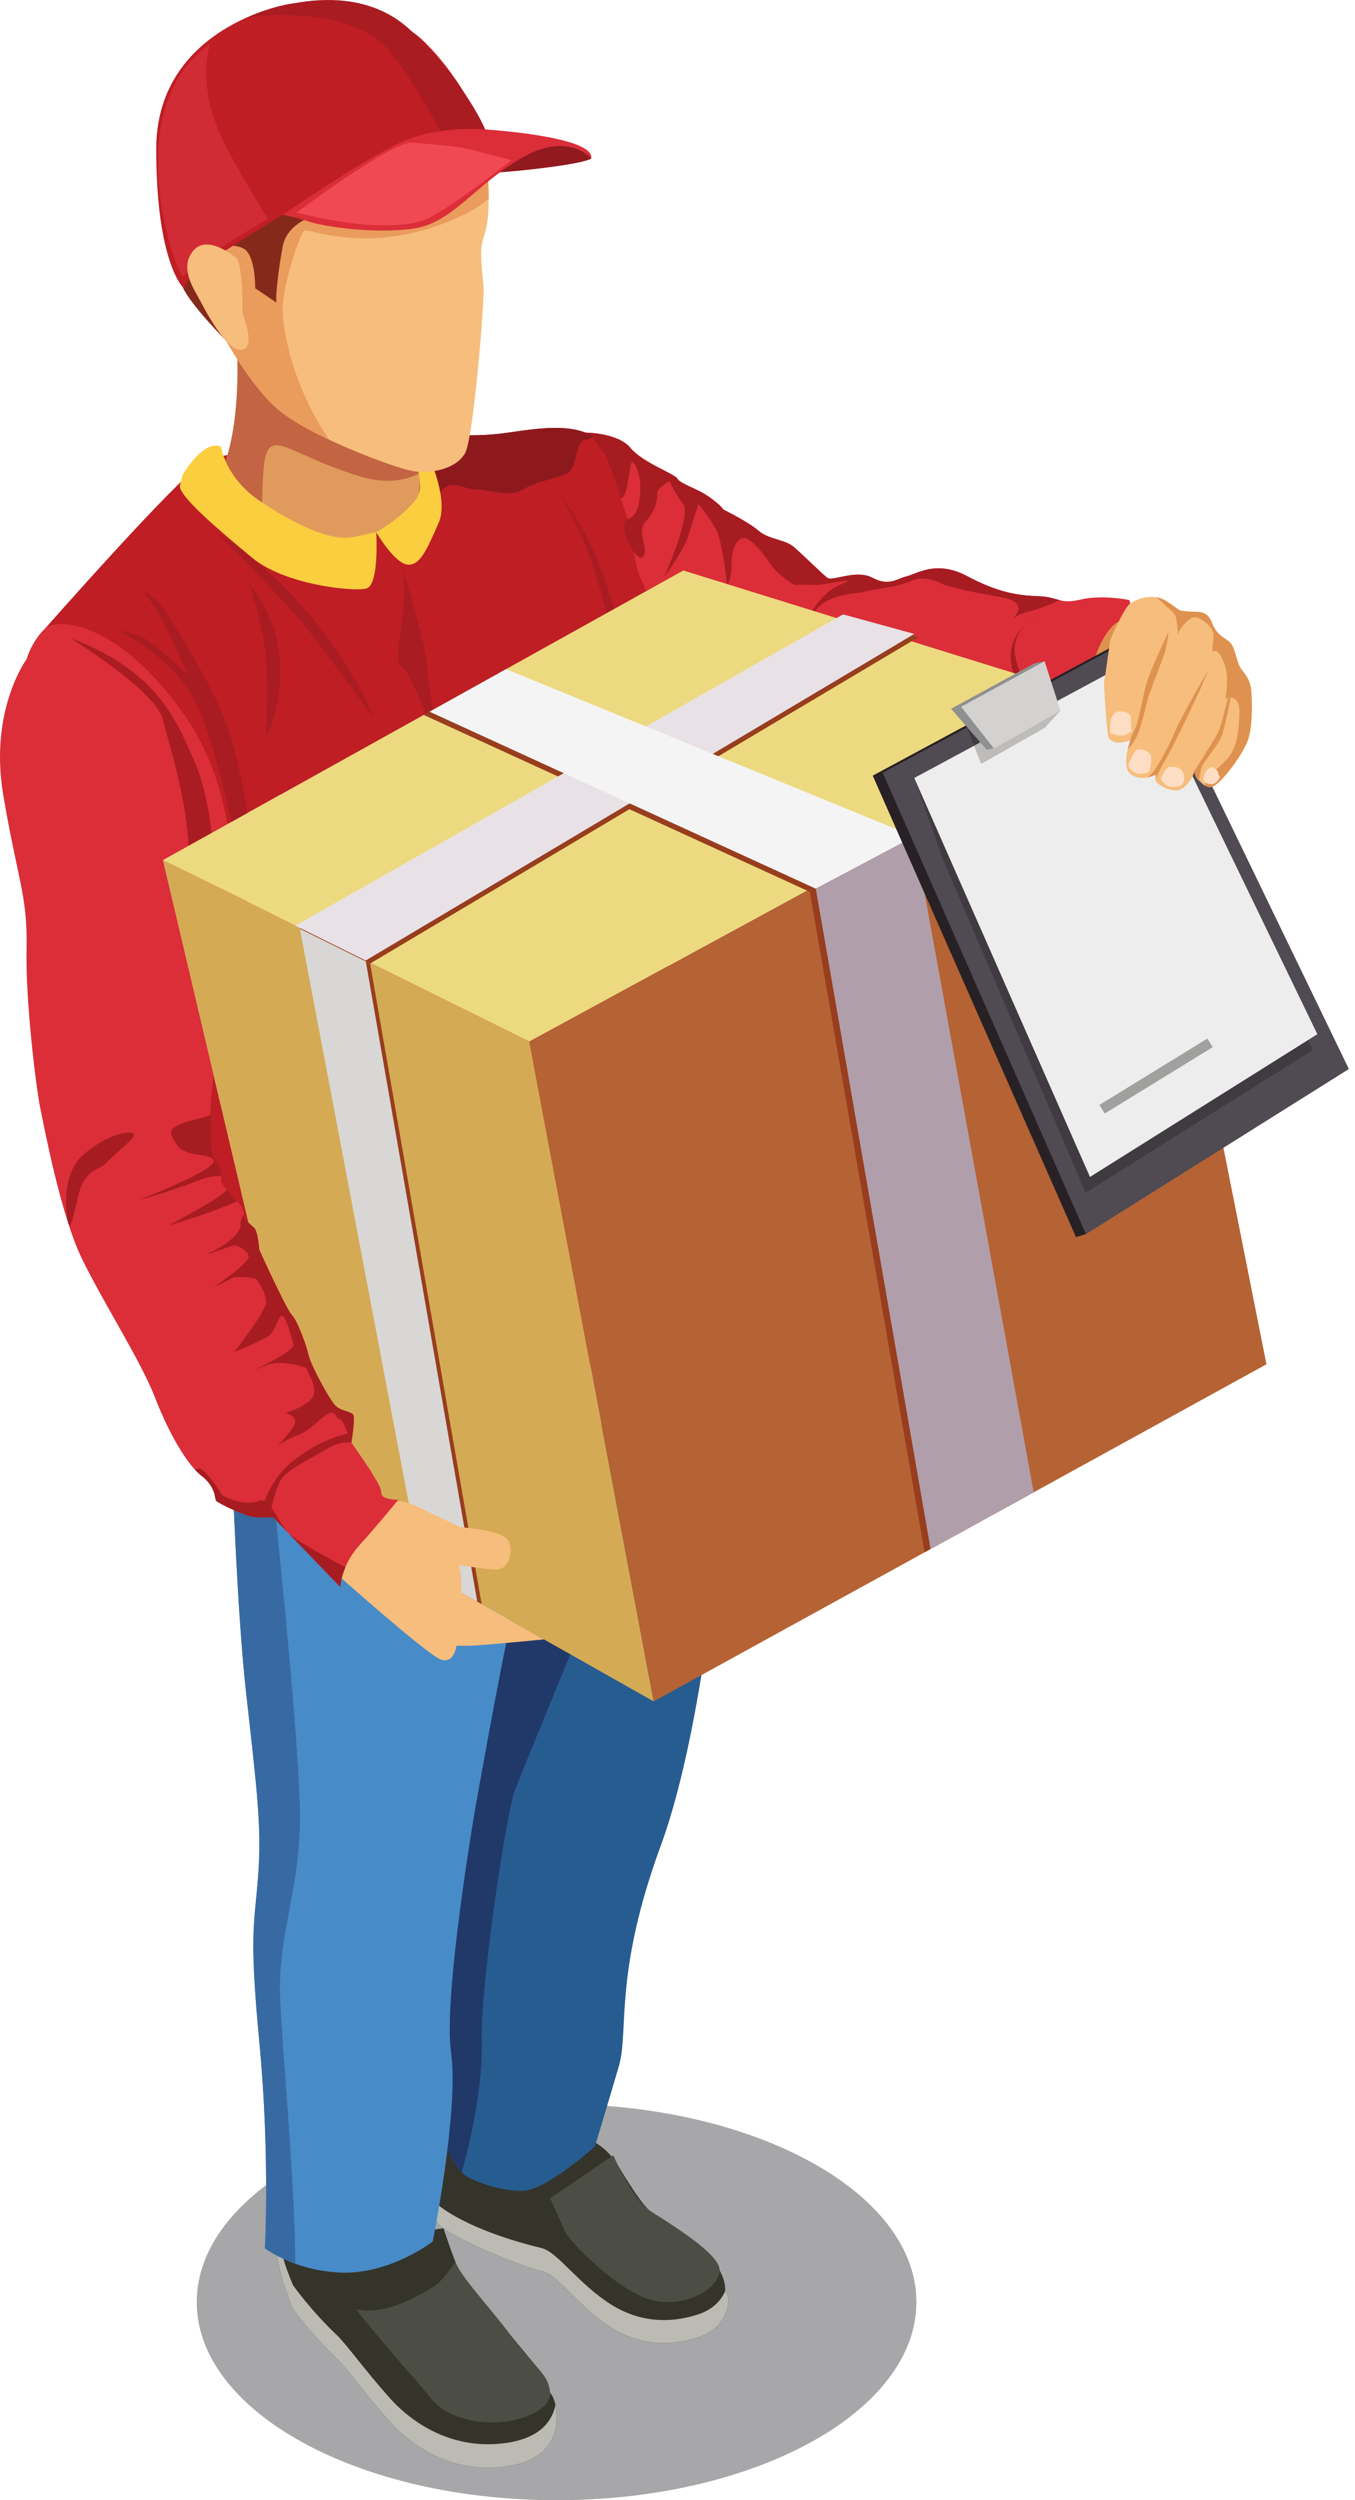 <?xml version="1.0" encoding="UTF-8"?> <svg xmlns="http://www.w3.org/2000/svg" width="77" height="142" viewBox="0 0 77 142" fill="none"> <path d="M31.629 142C42.921 142 52.076 136.962 52.076 130.748C52.076 124.534 42.921 119.498 31.629 119.498C20.336 119.498 11.181 124.534 11.181 130.748C11.181 136.962 20.336 142 31.629 142Z" fill="#A7A6A8"></path> <path d="M33.6 9.004C33.6 9.004 33.279 9.319 29.389 9.705C25.499 10.092 24.09 9.705 24.09 9.705L29.051 7.786C29.051 7.786 33.306 7.783 33.6 9.004Z" fill="#921A1F"></path> <path d="M33.023 121.359C33.023 121.359 34.27 121.571 35.133 123.014C35.996 124.458 36.741 125.563 37.227 125.782C37.714 126.002 39.956 127.555 40.647 128.543C41.337 129.531 41.197 130.158 41.197 130.158C41.197 130.158 41.431 130.253 41.384 130.771C41.337 131.289 41.008 132.292 39.721 132.731C38.435 133.17 36.616 133.359 34.764 132.213C32.914 131.069 31.69 129.155 30.79 128.988C29.891 128.82 25.029 126.891 24.808 126.141C24.589 125.39 22.977 119.42 25.059 119.393C27.141 119.366 33.023 121.359 33.023 121.359Z" fill="#35342B"></path> <path d="M30.79 127.684C31.68 127.899 32.914 129.765 34.764 130.91C36.616 132.056 38.435 131.867 39.721 131.428C40.553 131.144 40.983 130.625 41.197 130.154L41.197 130.158C41.197 130.158 41.431 130.253 41.384 130.771C41.337 131.289 41.008 132.292 39.721 132.731C38.435 133.17 36.616 133.359 34.764 132.213C32.914 131.069 31.69 129.155 30.79 128.988C29.891 128.82 25.029 126.891 24.808 126.14C24.756 125.961 24.623 125.477 24.479 124.849C25.197 125.654 27.286 126.84 30.79 127.684Z" fill="#BBBBB4"></path> <path d="M41.195 83.788C41.195 83.788 40.254 97.467 37.555 104.809C34.857 112.15 35.756 115.329 35.171 117.337C34.586 119.345 33.811 121.897 33.811 121.897C33.811 121.897 31.071 124.407 29.67 124.428C28.269 124.449 26.428 123.717 26.24 123.361C26.052 123.006 20.927 105.165 21.147 104.109C21.367 103.052 13.963 83.098 25.257 81.09C36.552 79.082 41.195 83.788 41.195 83.788Z" fill="#275C91"></path> <path d="M26.241 123.36C26.241 123.36 27.459 119.29 27.375 115.946C27.292 112.603 28.814 102.826 29.252 101.69C29.689 100.556 34.609 88.607 34.609 88.607L23.686 80.591V116.073C23.686 116.073 25.182 122.758 26.241 123.36Z" fill="#213968"></path> <path d="M24.006 126.708L25.205 126.558C25.205 126.558 25.979 128.935 26.293 129.374C26.607 129.813 30.214 134.002 30.638 134.63C31.061 135.257 31.14 135.791 31.14 135.791C31.14 135.791 31.485 135.963 31.595 136.794C31.704 137.625 31.721 139.633 28.819 140.073C25.917 140.512 23.579 139.132 22.136 137.516C20.692 135.9 19.716 134.503 19.108 133.923C17.603 132.49 16.646 131.111 16.646 131.111C16.646 131.111 15.343 128.13 15.866 127.043C16.389 125.955 24.006 126.708 24.006 126.708Z" fill="#35342B"></path> <path d="M16.646 129.777C16.646 129.777 17.603 131.157 19.108 132.591C19.716 133.17 20.692 134.567 22.136 136.183C23.579 137.799 25.917 139.179 28.819 138.74C30.736 138.45 31.379 137.475 31.564 136.606L31.595 136.794C31.704 137.625 31.721 139.633 28.819 140.073C25.917 140.512 23.579 139.132 22.136 137.516C20.692 135.9 19.716 134.503 19.108 133.923C17.603 132.49 16.646 131.111 16.646 131.111C16.646 131.111 15.43 128.328 15.82 127.159C16.038 128.387 16.646 129.777 16.646 129.777Z" fill="#BBBBB4"></path> <path d="M13.045 78.914C13.045 78.914 13.065 79.651 13.095 80.852C13.217 84.344 13.5 91.732 13.964 95.941C14.589 101.583 14.882 103.722 14.669 106.528C14.468 109.324 14.135 109.656 14.741 116.016C15.347 122.374 15.053 127.693 15.053 127.693C15.053 127.693 15.679 128.167 16.779 128.571C17.506 128.833 18.445 129.055 19.525 129.076C22.239 129.116 24.591 127.309 24.591 127.309C24.591 127.309 26.095 119.831 25.631 116.561C25.177 113.301 27.013 102.673 27.013 102.673C27.013 102.673 28.356 95.063 29.143 91.51C29.94 87.947 26.015 71.557 23.33 70.214C20.655 68.872 13.045 78.914 13.045 78.914Z" fill="#488BC9"></path> <path d="M13.964 95.942C14.59 101.583 14.883 103.722 14.67 106.528C14.469 109.324 14.136 109.657 14.741 116.016C15.347 122.374 15.054 127.693 15.054 127.693C15.054 127.693 15.68 128.167 16.78 128.571C16.77 124.059 16.033 116.308 15.922 113.553C15.771 110.141 16.881 107.81 17.042 103.834C17.194 99.867 15.246 82.134 15.246 82.134C14.489 81.569 13.772 81.145 13.096 80.852C13.217 84.344 13.5 91.732 13.964 95.942Z" fill="#376AA3"></path> <path d="M6.264 51.063C6.766 54.924 12.287 75.4 12.612 74.815C12.935 74.23 35.465 77.827 35.465 77.827C35.465 77.827 38.873 47.301 39.061 44.224C39.249 41.152 35.673 27.691 34.639 25.777C34.4 25.334 34.087 25.015 33.715 24.793C32.48 24.034 30.623 24.318 28.853 24.574C26.554 24.91 24.672 24.574 24.672 24.574C24.672 24.574 23.793 24.632 22.488 24.734C19.052 25.011 12.652 25.598 11.577 26.245C10.094 27.139 2.541 35.723 2.541 35.723C1.997 38.213 5.762 47.206 6.264 51.063Z" fill="#BE1E24"></path> <path d="M22.914 32.394C22.914 32.394 24.253 36.748 24.295 38.003C24.337 39.258 25.298 44.278 25.508 44.696C25.717 45.114 23.709 38.547 22.914 37.961C22.12 37.375 23.207 35.444 22.914 32.394Z" fill="#A91C22"></path> <path d="M31.783 28.047C31.783 28.047 34.335 31.77 35.004 38.086C35.673 44.403 35.924 44.044 35.924 44.044C35.924 44.044 36.468 33.903 31.783 28.047Z" fill="#A91C22"></path> <path d="M33.264 24.569C33.756 24.72 33.979 25.39 34.292 25.726C34.503 25.95 34.945 27.287 35.286 28.329C35.455 28.846 35.598 29.29 35.673 29.491C35.799 29.822 35.894 30.595 36.017 31.34C36.122 31.963 36.245 32.566 36.426 32.879C36.822 33.569 36.991 35.327 37.116 35.848C37.241 36.371 37.535 36.747 37.535 37.209C37.535 37.668 38.587 40.266 38.587 40.266C38.587 40.266 60.94 42.731 63.49 41.559C66.043 40.386 64.18 34.082 64.18 34.082C64.18 34.082 62.674 33.758 61.419 34.049C60.82 34.19 60.519 34.162 60.233 34.092C59.918 34.014 59.628 33.883 58.995 33.861C57.78 33.821 56.673 33.632 54.936 32.711C53.2 31.79 52.07 32.606 51.528 32.731C50.984 32.857 50.524 33.319 49.582 32.817C49.053 32.535 48.398 32.642 47.873 32.749C47.465 32.833 47.137 32.916 47.011 32.817C46.716 32.585 45.65 31.539 45.127 31.08C44.603 30.62 43.704 30.661 43.097 30.138C42.493 29.617 41.112 28.946 41.112 28.946C41.112 28.946 40.986 28.716 40.316 28.236C39.646 27.754 38.665 27.483 38.496 27.19C38.328 26.896 36.531 26.291 35.818 25.433C35.108 24.574 33.264 24.569 33.264 24.569Z" fill="#DB2E38"></path> <path d="M33.264 24.569C33.756 24.719 33.979 25.39 34.293 25.726C34.504 25.949 34.946 27.287 35.287 28.329C35.736 28.153 35.757 26.165 35.944 26.245C36.13 26.328 36.384 27.001 36.384 27.628C36.384 28.256 36.344 29.259 35.673 29.491C35.217 29.646 35.603 30.77 36.017 31.34C36.212 31.609 36.414 31.755 36.537 31.624C36.923 31.21 36.14 30.208 36.677 29.637C37.214 29.064 37.388 28.382 37.347 28.048C37.305 27.711 38.058 27.335 38.058 27.335C38.058 27.335 38.352 28.048 38.831 28.632C39.298 29.202 37.817 32.623 37.734 32.809C37.814 32.699 38.861 31.2 39.069 30.558C39.285 29.887 39.689 28.632 39.689 28.632C39.689 28.632 40.484 29.553 40.776 30.264C41.07 30.974 41.321 33.223 41.321 33.223C41.321 33.223 41.572 33.024 41.572 32.021C41.572 31.017 41.991 30.39 42.45 30.598C42.909 30.808 43.454 31.561 43.83 32.103C44.207 32.648 45.128 33.223 45.128 33.223C45.128 33.223 45.838 33.193 46.34 33.223C46.843 33.251 49.119 32.666 47.721 33.223C46.639 33.652 45.932 35.023 45.668 35.625C45.775 35.419 45.984 35.095 46.383 34.613C47.176 33.652 49.019 33.695 49.051 33.622C49.084 33.547 51.066 33.358 51.817 32.982C52.567 32.605 53.661 33.223 53.661 33.223C53.661 33.223 54.831 33.569 56.799 33.9C58.471 34.181 57.76 34.95 57.513 35.174C57.655 35.058 58.006 34.822 58.596 34.699C58.892 34.638 59.538 34.385 60.232 34.092C59.919 34.014 59.628 33.883 58.996 33.86C57.781 33.821 56.674 33.632 54.937 32.711C53.2 31.79 52.071 32.605 51.529 32.731C50.984 32.857 50.524 33.319 49.583 32.816C48.642 32.314 47.301 33.045 47.011 32.816C46.717 32.585 45.651 31.539 45.128 31.079C44.604 30.62 43.705 30.66 43.098 30.138C42.493 29.616 41.112 28.946 41.112 28.946C41.112 28.946 40.987 28.715 40.317 28.235C39.647 27.754 38.665 27.483 38.497 27.19C38.329 26.895 36.532 26.291 35.819 25.432C35.108 24.574 33.264 24.569 33.264 24.569Z" fill="#A61C21"></path> <path d="M63.377 39.399C63.377 39.399 61.839 40.659 61.902 38.96C61.965 37.261 63.262 34.51 64.297 35.41C65.332 36.309 63.377 39.399 63.377 39.399Z" fill="#DF9250"></path> <path d="M59.091 34.97C59.091 34.97 57.238 35.698 57.74 37.498C58.242 39.299 59.225 40.909 59.225 40.909C59.225 40.909 55.297 36.873 59.091 34.97Z" fill="#A61C21"></path> <path d="M9.255 48.849L30.08 59.157L37.145 96.631L17.977 85.804L9.255 48.849Z" fill="#D5AA55"></path> <path d="M21.033 54.725L27.375 91.138L24.205 89.349L17.295 52.922L21.033 54.725Z" fill="#983D1D"></path> <path d="M20.779 54.553L27.121 90.966L23.95 89.177L17.041 52.749L20.779 54.553Z" fill="#D8D7D5"></path> <path d="M9.256 48.848L38.831 32.401L64.6 40.397L30.081 59.156L9.256 48.848Z" fill="#EDDA80"></path> <path d="M71.967 77.485L64.599 40.397L30.08 59.156L37.145 96.63L71.967 77.485Z" fill="#B56234"></path> <path d="M28.418 38.184L51.615 47.692L46.019 50.654L24.07 40.601L28.418 38.184Z" fill="#983D1D"></path> <path d="M48.164 35.065L17.041 52.748L21.034 54.725L52.211 36.176L48.164 35.065Z" fill="#983D1D"></path> <path d="M47.909 34.894L16.786 52.576L20.779 54.553L51.955 36.004L47.909 34.894Z" fill="#E8E2E6"></path> <path d="M46.02 50.654L52.541 88.159L58.4 84.938L51.616 47.692L46.02 50.654Z" fill="#983D1D"></path> <path d="M28.757 38.003L51.955 47.511L46.36 50.474L24.411 40.421L28.757 38.003Z" fill="#F4F4F4"></path> <path d="M46.359 50.474L52.881 87.978L58.74 84.757L51.955 47.511L46.359 50.474Z" fill="#B19EAB"></path> <path d="M64.148 36.221L61.712 70.091L61.143 70.257L49.595 44.053L64.148 36.221Z" fill="#272125"></path> <path d="M64.716 36.054L76.652 60.715L61.711 70.091L50.163 43.886L64.716 36.054Z" fill="#504A52"></path> <path d="M64.288 38.312L74.609 59.637L61.688 67.744L53.597 48.848L51.956 44.184L64.288 38.312Z" fill="#403B41"></path> <path d="M64.539 37.413L74.861 58.738L61.94 66.845L51.955 44.185L64.539 37.413Z" fill="#EDEDED"></path> <path d="M58.794 37.668L59.361 37.556L56.484 42.512L56.073 42.594L54.049 40.254L58.794 37.668Z" fill="#8F908F"></path> <path d="M62.734 38.846C62.734 38.846 62.844 40.921 62.957 41.709C63.067 42.498 64.234 42.051 64.234 42.051C64.234 42.051 63.66 43.577 64.287 43.996C64.915 44.412 65.688 44.006 65.688 44.006C65.688 44.006 65.71 44.162 65.657 44.277C65.605 44.393 66.138 44.852 66.778 44.894C67.415 44.938 67.874 43.933 67.874 43.785C67.874 43.639 67.989 44.059 67.989 44.059C67.989 44.059 68.16 44.43 68.459 44.611C68.551 44.666 68.657 44.704 68.772 44.706C69.264 44.717 70.499 43.002 70.843 42.217C71.19 41.433 71.147 40.168 71.117 39.363C71.085 38.557 70.688 38.233 70.499 37.95C70.311 37.668 70.206 36.968 69.998 36.611C69.789 36.258 69.182 36.192 68.888 35.41C68.597 34.624 68.125 34.772 67.507 34.729C66.892 34.687 67.078 34.656 66.305 34.155C66.1 34.019 65.881 33.946 65.668 33.916C65.078 33.836 64.511 34.079 64.234 34.268C63.858 34.529 63.095 36.336 63.095 36.336L62.734 38.846Z" fill="#F7BD7C"></path> <path d="M65.668 33.916C65.821 33.998 65.953 34.131 66.087 34.267C66.335 34.525 66.662 34.691 66.808 35.022C66.858 35.133 66.963 35.941 66.923 36.082C67.011 35.775 67.133 35.668 67.279 35.477C67.368 35.361 67.63 35.13 67.766 35.076C68.1 34.94 68.687 35.457 68.84 35.706C69.084 36.097 68.856 36.602 68.908 37.046C69.254 36.639 69.639 37.836 69.679 38.057C69.774 38.604 69.711 39.174 69.639 39.718C69.805 39.523 70.155 39.616 70.296 39.831C70.439 40.045 70.437 40.323 70.427 40.582C70.396 41.42 70.339 42.316 69.831 42.987C69.586 43.313 69.252 43.559 68.963 43.848C68.747 44.066 68.551 44.322 68.459 44.611C68.551 44.665 68.657 44.703 68.772 44.706C69.264 44.716 70.499 43.002 70.843 42.216C71.19 41.433 71.147 40.168 71.117 39.362C71.085 38.557 70.688 38.233 70.499 37.949C70.311 37.668 70.206 36.968 69.998 36.611C69.789 36.258 69.182 36.192 68.888 35.41C68.597 34.623 68.125 34.771 67.507 34.729C66.892 34.686 67.078 34.656 66.305 34.154C66.1 34.019 65.881 33.946 65.668 33.916Z" fill="#DF9250"></path> <path d="M66.387 35.91C66.387 35.91 65.337 38.123 65.132 38.876C64.929 39.628 64.73 40.952 64.468 41.459C64.207 41.966 64.233 42.05 64.233 42.05L64.085 42.553C64.085 42.553 64.301 42.406 64.588 41.841C64.876 41.276 65.216 39.671 65.3 39.451C65.384 39.232 66.152 37.177 66.168 37.145C66.184 37.114 66.409 36.225 66.387 35.91Z" fill="#DF9250"></path> <path d="M68.689 38.003C68.689 38.003 67.058 40.817 66.807 41.465C66.556 42.113 65.771 43.605 65.5 43.881C65.229 44.156 65.229 44.156 65.229 44.156L65.688 44.006L65.657 44.278C65.657 44.278 65.856 43.776 66.295 43.033C66.734 42.291 68.094 39.405 68.167 39.232C68.24 39.059 68.689 38.003 68.689 38.003Z" fill="#DF9250"></path> <path d="M67.873 43.786C67.873 43.786 68.954 42.084 69.165 41.708C69.377 41.331 69.675 40.045 69.745 39.793C69.816 39.542 69.957 38.914 70.02 38.962C70.083 39.009 69.588 41.437 69.4 41.874C69.212 42.311 68.31 43.37 68.263 43.645C68.216 43.919 68.086 44.262 68.196 44.377C68.306 44.494 67.876 44.233 67.873 43.786Z" fill="#DF9250"></path> <path d="M68.844 43.558C68.844 43.558 69.197 43.707 69.212 43.849C69.227 43.99 69.33 44.139 69.33 44.139C69.33 44.139 69.134 44.554 68.844 44.539C68.553 44.523 68.373 44.392 68.373 44.278C68.373 44.162 68.42 43.747 68.844 43.558Z" fill="#FDDDC3"></path> <path d="M66.475 43.558C66.475 43.558 67.208 43.451 67.282 44.05C67.356 44.647 66.958 44.664 66.958 44.664C66.958 44.664 66.443 44.799 66.207 44.54C65.972 44.28 65.972 44.28 65.972 44.28C65.972 44.28 66.181 43.554 66.475 43.558Z" fill="#FDDDC3"></path> <path d="M64.679 42.553C64.679 42.553 65.44 42.547 65.424 43.072C65.402 43.737 65.238 43.881 65.238 43.881C65.238 43.881 64.726 44.077 64.373 43.81C64.02 43.543 64.153 43.363 64.153 43.363C64.153 43.363 64.436 42.553 64.679 42.553Z" fill="#FDDDC3"></path> <path d="M63.667 40.397C63.667 40.397 64.266 40.385 64.266 40.792C64.266 41.522 64.316 41.52 64.316 41.52C64.316 41.52 63.935 41.853 63.566 41.766C63.197 41.68 63.109 41.68 63.109 41.68C63.109 41.68 62.889 40.397 63.667 40.397Z" fill="#FDDDC3"></path> <path d="M21.659 85.387C21.659 85.387 22.601 85.021 23.604 85.513C24.608 86.004 26.177 86.737 26.177 86.737C26.177 86.737 28.572 86.904 28.886 87.5C29.199 88.096 28.917 89.174 28.175 89.142C27.432 89.111 26.094 88.891 26.094 88.891C26.094 88.891 26.24 89.759 26.22 90.041C26.198 90.323 26.208 90.449 26.208 90.449L30.912 93.109C30.912 93.109 27.254 93.471 26.637 93.471C26.021 93.471 25.936 93.471 25.936 93.471C25.936 93.471 25.822 94.507 25.058 94.256C24.295 94.005 19.024 89.3 19.024 89.3C19.024 89.3 19.192 84.384 21.659 85.387Z" fill="#F7BD7C"></path> <path d="M0.186 45.164C1.004 49.998 1.569 50.846 1.509 53.853C1.437 56.871 2.064 61.857 2.285 62.917C2.507 63.987 3.446 69.013 4.668 71.516C5.899 74.029 7.978 77.258 8.785 79.318C9.461 81.064 10.309 82.628 11.067 83.456C11.197 83.597 11.329 83.729 11.45 83.819C12.277 84.465 12.187 85.091 12.277 85.232C12.378 85.374 13.973 86.14 14.488 86.171C14.578 86.181 14.669 86.181 14.75 86.181C14.962 86.19 15.154 86.181 15.295 86.171C15.437 86.171 15.517 86.171 15.517 86.171L16.314 87.009L16.365 87.059L16.386 87.069L19.342 90.138C19.342 90.138 19.342 89.663 19.625 89.007C19.786 88.634 20.029 88.199 20.422 87.765C21.492 86.584 22.633 85.181 22.633 85.181C22.633 85.181 21.694 85.202 21.674 84.818C21.664 84.444 21.31 83.971 21.159 83.698C21.008 83.425 20.069 82.073 19.968 81.932V81.921C19.968 81.921 20.19 80.59 20.079 80.368C19.968 80.145 19.352 80.165 19.03 79.802C18.697 79.439 17.677 77.572 17.536 76.966C17.395 76.35 16.89 74.988 16.577 74.675C16.264 74.362 14.73 70.971 14.73 70.971C14.73 70.971 14.66 69.901 14.427 69.719C14.195 69.528 13.862 69.195 13.862 69.195C13.862 69.195 13.892 69.114 13.872 68.983C13.862 68.811 13.771 68.539 13.489 68.225L13.348 68.084C13.136 67.882 12.984 67.711 12.873 67.57C12.61 67.247 12.56 67.065 12.56 67.065C12.56 67.065 12.58 66.974 12.58 66.823C12.58 66.6 12.54 66.247 12.267 65.995C11.823 65.591 12.096 63.815 11.955 63.391V63.32C11.883 62.432 12.914 54.944 12.994 53.894C13.085 52.814 14.165 45.951 10.531 40.682C6.887 35.404 3.294 34.99 2.538 35.717C1.781 36.454 1.509 37.442 1.509 37.442C1.509 37.442 -0.631 40.329 0.186 45.164Z" fill="#DB2E38"></path> <path d="M4.049 36.256C3.928 36.21 8.848 39.205 9.257 40.868C9.664 42.531 10.808 45.888 10.723 49.056C10.637 52.226 12.457 54.202 12.457 54.202C12.457 54.202 15.25 49.214 15.312 47.896C15.374 46.578 14.402 48.429 14.402 48.429C14.402 48.429 13.837 43.911 12.927 41.307C12.017 38.704 9.632 35.095 9.257 34.499C8.88 33.903 8.19 33.621 8.19 33.621C8.19 33.621 9.099 34.75 9.884 36.539C10.669 38.327 10.669 38.327 10.669 38.327C10.669 38.327 8.66 36.413 8.033 36.162C7.405 35.911 6.778 35.817 6.778 35.817C6.778 35.817 10.183 37.511 11.32 40.304C12.457 43.096 13.272 47.3 13.272 47.3L12.08 47.988C12.08 47.988 11.924 45.166 11.014 43.159C10.104 41.151 9.099 38.17 4.049 36.256Z" fill="#A91C22"></path> <path d="M15.315 51.821L9.256 48.848L12.546 62.791L15.315 51.821Z" fill="#D5AA55"></path> <path d="M12.137 73.11L13.308 72.535C13.308 72.535 14.418 72.494 14.569 72.666C14.711 72.828 15.135 73.443 15.115 73.978C15.095 74.523 13.308 76.784 13.308 76.784C13.308 76.784 14.842 76.158 15.255 75.886C15.68 75.614 15.841 74.583 16.073 74.755C16.305 74.917 16.558 75.986 16.679 76.35C16.79 76.663 14.902 77.601 14.468 77.814C14.589 77.763 14.832 77.672 15.265 77.5C15.932 77.239 17.416 77.621 17.416 77.722C17.416 77.833 18.162 78.913 17.708 79.439C17.254 79.963 16.215 80.236 16.215 80.236C16.215 80.236 16.851 80.427 16.779 80.781C16.73 81.093 15.952 81.921 15.791 82.103C15.912 82.022 16.426 81.669 16.972 81.487C17.597 81.286 18.334 80.387 18.728 80.257C19.131 80.135 19.041 80.569 19.273 80.589C19.505 80.609 19.758 81.427 19.758 81.427C19.758 81.427 18.223 81.679 16.578 83.042C15.397 84 14.922 85.433 14.751 86.181C14.963 86.19 15.155 86.181 15.296 86.171V86.161C15.296 86.161 15.549 84.959 15.841 84.273C16.134 83.587 17.032 83.182 18.546 82.305C19.142 81.952 19.616 81.881 19.969 81.931V81.921C19.969 81.921 20.191 80.589 20.08 80.367C19.969 80.144 19.353 80.165 19.031 79.801C18.698 79.439 17.678 77.572 17.537 76.966C17.395 76.35 16.89 74.987 16.578 74.675C16.265 74.361 14.731 70.971 14.731 70.971C14.731 70.971 14.661 69.901 14.428 69.719C14.196 69.527 13.863 69.194 13.863 69.194C13.863 69.194 13.893 69.114 13.873 68.983C13.752 69.133 13.671 69.316 13.671 69.527C13.691 70.314 12.056 71.101 11.723 71.263C11.995 71.172 13.106 70.789 13.248 70.738C13.419 70.678 13.964 70.93 14.125 71.304C14.287 71.657 12.369 72.949 12.137 73.11Z" fill="#A61C21"></path> <path d="M9.587 69.6C9.768 69.549 11.222 69.115 12.12 68.772C12.493 68.63 13.008 68.418 13.492 68.227L13.352 68.086C13.139 67.884 12.988 67.712 12.877 67.57C12.655 67.985 9.869 69.448 9.587 69.6Z" fill="#A61C21"></path> <path d="M12.584 66.824C12.584 66.602 12.544 66.249 12.271 65.996C11.828 65.592 12.099 63.816 11.959 63.392V63.322C11.797 63.392 11.585 63.463 11.333 63.523C9.344 63.998 9.566 64.26 10.051 65.027C10.536 65.805 12.311 65.431 12.12 66.017C11.928 66.561 8.356 67.975 7.911 68.145C8.204 68.076 9.829 67.611 11.302 67.036C11.938 66.794 12.342 66.753 12.584 66.824Z" fill="#A61C21"></path> <path d="M3.881 69.466C3.881 69.466 3.233 66.763 4.864 65.466C6.495 64.168 7.646 64.231 7.625 64.462C7.603 64.692 6.348 65.695 6.015 66.072C5.68 66.448 4.822 66.365 4.466 67.85C4.11 69.335 4.002 69.854 3.881 69.466Z" fill="#A61C21"></path> <path d="M19.631 89.009C19.631 89.009 16.963 87.641 16.385 87.074L19.344 90.141C19.344 90.141 19.35 89.663 19.631 89.009Z" fill="#A61C21"></path> <path d="M11.068 83.458C11.2 83.602 11.33 83.724 11.453 83.82C12.284 84.462 12.191 85.091 12.284 85.231C12.379 85.372 13.978 86.139 14.495 86.171C15.015 86.204 15.517 86.171 15.517 86.171L16.322 87.005C15.8 86.41 15.296 84.967 14.685 85.253C14.058 85.545 12.645 85.075 12.552 84.824C12.456 84.574 11.535 83.326 11.32 83.411C11.289 83.424 11.2 83.439 11.068 83.458Z" fill="#A61C21"></path> <path d="M23.206 29.303C23.206 29.303 24.295 28.903 24.963 28.01C25.633 27.114 26.303 27.796 27.013 27.796C27.724 27.796 29.001 28.276 29.732 27.796C30.465 27.314 31.637 27.209 32.242 26.875C32.849 26.541 32.681 24.993 33.264 24.973C33.406 24.968 33.562 24.898 33.715 24.792C32.48 24.034 30.623 24.318 28.853 24.574C26.554 24.91 24.672 24.574 24.672 24.574C24.672 24.574 23.793 24.631 22.488 24.734C22.428 24.827 22.387 24.92 22.37 25.013C22.014 26.875 23.206 29.303 23.206 29.303Z" fill="#8D191D"></path> <path d="M12.33 30.264C12.33 30.264 16.429 34.343 17.727 36.047C19.023 37.752 21.24 40.764 21.24 40.764C21.24 40.764 18.772 34.364 12.33 30.264Z" fill="#A91C22"></path> <path d="M14.213 33.221C14.213 33.221 15.028 36.005 15.123 37.354C15.217 38.704 15.123 41.874 15.123 41.874C15.123 41.874 17.444 37.372 14.213 33.221Z" fill="#A91C22"></path> <path d="M12.611 26.663C12.611 26.663 12.036 28.087 12.954 29.469C13.318 30.004 13.893 30.509 14.63 30.933C15.68 31.549 17.062 32.023 18.576 32.275C19.636 30.903 21.301 29.954 23.562 29.954L23.673 29.964C23.673 29.237 23.814 27.875 23.946 26.825C24.037 25.977 24.127 25.332 24.127 25.332L24.38 24.978L24.672 24.574L24.319 24.06L23.037 22.193L11.592 12.786C11.703 13.029 13.5 16.883 13.5 20.931C13.5 25.12 12.611 26.663 12.611 26.663Z" fill="#E09B5C"></path> <path d="M12.61 26.664C12.61 26.664 12.035 28.087 12.954 29.47C13.317 30.004 13.892 30.509 14.629 30.933C14.781 30.429 14.875 29.913 14.882 29.389C14.959 23.204 15.132 25.427 20.412 27.047C22.232 27.605 23.36 27.138 23.945 26.825C24.036 25.977 24.126 25.332 24.126 25.332L24.379 24.979C24.379 24.979 24.369 24.646 24.318 24.06L23.036 22.193L11.591 12.786C11.702 13.029 13.499 16.883 13.499 20.931C13.499 25.12 12.61 26.664 12.61 26.664Z" fill="#C36442"></path> <path d="M12.564 25.365C12.564 25.365 12.783 27.111 14.759 28.45C16.736 29.788 18.806 30.772 20.093 30.499C21.379 30.227 21.379 30.227 21.379 30.227C21.379 30.227 21.568 33.24 20.814 33.427C20.061 33.616 16.191 33.215 14.346 31.69C12.501 30.165 10.085 28.125 10.227 27.56C10.367 26.996 10.367 26.996 10.367 26.996C10.367 26.996 11.528 24.937 12.564 25.365Z" fill="#FBCE3F"></path> <path d="M23.034 25.137C23.034 25.137 24.485 27.362 23.575 28.45C22.665 29.538 21.379 30.227 21.379 30.227C21.379 30.227 22.406 31.995 23.164 32.068C23.92 32.141 24.339 30.998 24.924 29.705C25.509 28.413 24.433 25.972 24.171 25.521C23.91 25.07 23.034 25.137 23.034 25.137Z" fill="#FBCE3F"></path> <path d="M10.795 14.309C11.077 16.661 13.924 21.768 15.902 23.343C16.599 23.898 17.628 24.473 18.718 24.978C20.697 25.917 22.846 26.663 23.502 26.764C24.501 26.916 25.974 26.633 26.449 25.695C26.913 24.755 27.549 17.004 27.478 16.248C27.418 15.501 27.246 14.401 27.408 13.755C27.529 13.25 27.771 12.867 27.771 11.282V11.272C27.771 10.818 27.751 10.283 27.7 9.607C27.67 9.112 27.569 8.678 27.418 8.294L27.408 8.275C26.661 6.297 24.733 5.681 24.733 5.681C24.733 5.681 20.646 7.184 16.659 6.246C12.673 5.297 10.512 11.948 10.795 14.309Z" fill="#F7BD7C"></path> <path d="M10.795 14.31C11.077 16.662 13.924 21.768 15.902 23.343C16.599 23.898 17.628 24.474 18.718 24.979C16.73 22.122 16.033 18.822 16.063 17.509C16.094 16.096 17.042 13.251 17.295 13.099C17.547 12.937 20.918 14.542 25.783 12.463C26.722 12.059 27.357 11.655 27.771 11.283V11.272C27.771 10.818 27.751 10.283 27.7 9.607C27.67 9.112 27.569 8.678 27.418 8.294L27.408 8.275C26.661 6.297 24.733 5.681 24.733 5.681C24.733 5.681 20.646 7.185 16.659 6.246C12.673 5.297 10.512 11.948 10.795 14.31Z" fill="#EA9C5D"></path> <path d="M11.32 14.658L13.065 19.569C13.065 19.569 10.368 16.9 10.283 15.989C10.197 15.078 11.32 14.658 11.32 14.658Z" fill="#852A1B"></path> <path d="M20.674 11.806C20.674 11.806 16.491 11.681 16.062 14.023C15.633 16.366 15.701 17.182 15.701 17.182L14.504 16.376C14.504 16.376 14.525 14.504 13.855 14.128C13.186 13.751 11.931 14.023 11.827 14.295C11.722 14.567 9.268 12.422 10.767 10.606C12.265 8.79 20.674 11.806 20.674 11.806Z" fill="#852A1B"></path> <path d="M16.062 12.205C16.062 12.205 11.087 15.185 10.767 15.781C10.446 16.377 10.446 16.377 10.446 16.377C10.446 16.377 8.878 14.997 8.878 8.471C8.878 1.945 15.466 0.376 16.471 0.22C17.474 0.063 21.835 0.094 24.157 2.416C26.478 4.738 27.42 7.341 27.42 7.341C27.42 7.341 21.02 10.103 16.062 12.205Z" fill="#BE1E24"></path> <path d="M14.065 0.986C14.065 0.986 20.016 0.085 22.293 3.075C23.522 4.687 24.838 7.032 25.788 8.859C27.017 8.256 27.771 7.851 27.771 7.851C27.771 7.851 26.961 5.234 23.389 1.777C19.814 -1.691 14.065 0.986 14.065 0.986Z" fill="#A91C22"></path> <path d="M11.943 2.487C11.943 2.487 11.216 4.432 12.386 7.321C13.088 9.056 15.238 12.428 15.238 12.428C15.238 12.428 11.322 14.657 10.421 15.702C10.161 16.004 6.498 6.293 11.943 2.487Z" fill="#D12B35"></path> <path d="M33.6 9.003C33.6 9.003 32.282 7.403 29.584 9.003C26.886 10.603 25.694 12.674 23.466 12.988C21.239 13.302 18.352 12.863 17.536 12.581C16.721 12.298 16.061 12.204 16.061 12.204C16.061 12.204 21.113 8.721 23.121 7.937C25.128 7.153 27.419 7.34 27.419 7.34C27.419 7.34 33.819 7.717 33.6 9.003Z" fill="#DB2E38"></path> <path d="M13.395 14.63C13.395 14.63 11.784 13.249 10.969 14.254C10.153 15.258 11.073 16.492 11.387 17.098C11.7 17.705 12.955 20.068 13.771 19.859C14.587 19.65 13.751 17.893 13.771 17.663C13.792 17.432 13.793 14.919 13.395 14.63Z" fill="#F7BD7C"></path> <path d="M15.932 45.137L9.257 48.849L15.316 51.821L15.932 45.137Z" fill="#EDDA80"></path> <path d="M59.36 37.556L60.262 40.357L56.483 42.513L54.616 40.142L59.36 37.556Z" fill="#D3D2D0"></path> <path d="M62.78 63.243L68.914 59.474L68.612 58.984L62.478 62.754L62.78 63.243Z" fill="#A0A09F"></path> <path d="M54.934 41.318L54.957 41.305L54.904 41.244L54.934 41.318Z" fill="#211C1F"></path> <path d="M55.351 42.358L55.703 42.168L54.958 41.306L54.935 41.319L55.351 42.358Z" fill="#3F3B40"></path> <path d="M55.761 43.384L59.36 41.344L60.262 40.357L56.483 42.513L56.071 42.594L55.703 42.168L55.351 42.358L55.761 43.384Z" fill="#BDBCBA"></path> <path d="M56.07 42.594L54.887 41.203L54.904 41.244L54.957 41.306L55.702 42.167L56.07 42.594Z" fill="#707274"></path> <path d="M20.226 131.149C20.226 131.149 21.393 132.663 23.608 135.164C24.689 136.387 24.74 136.824 26.186 137.307C28.613 138.119 31.334 137.013 31.262 135.931C31.189 134.849 30.569 134.679 28.991 132.591C27.694 130.877 26.261 129.401 25.88 128.472C25.88 128.472 25.114 129.584 24.674 129.856C23.153 130.796 21.597 131.463 20.226 131.149Z" fill="#4C4D44"></path> <path d="M34.853 122.41C34.853 122.41 35.893 124.877 36.951 125.57C38.009 126.263 40.925 127.992 40.9 128.96C40.874 129.929 39.025 131.107 37.09 130.644C35.155 130.182 32.38 127.322 32.127 126.776L31.264 124.848L34.853 122.41Z" fill="#4C4D44"></path> <path d="M23.346 8.096C23.346 8.096 25.541 8.254 26.19 8.38C27.065 8.551 29.053 9.098 29.053 9.098C29.053 9.098 25.267 12.12 24.017 12.524C21.488 13.344 16.856 12.074 16.856 12.074C16.856 12.074 22.151 8.119 23.346 8.096Z" fill="#F14954"></path> </svg> 